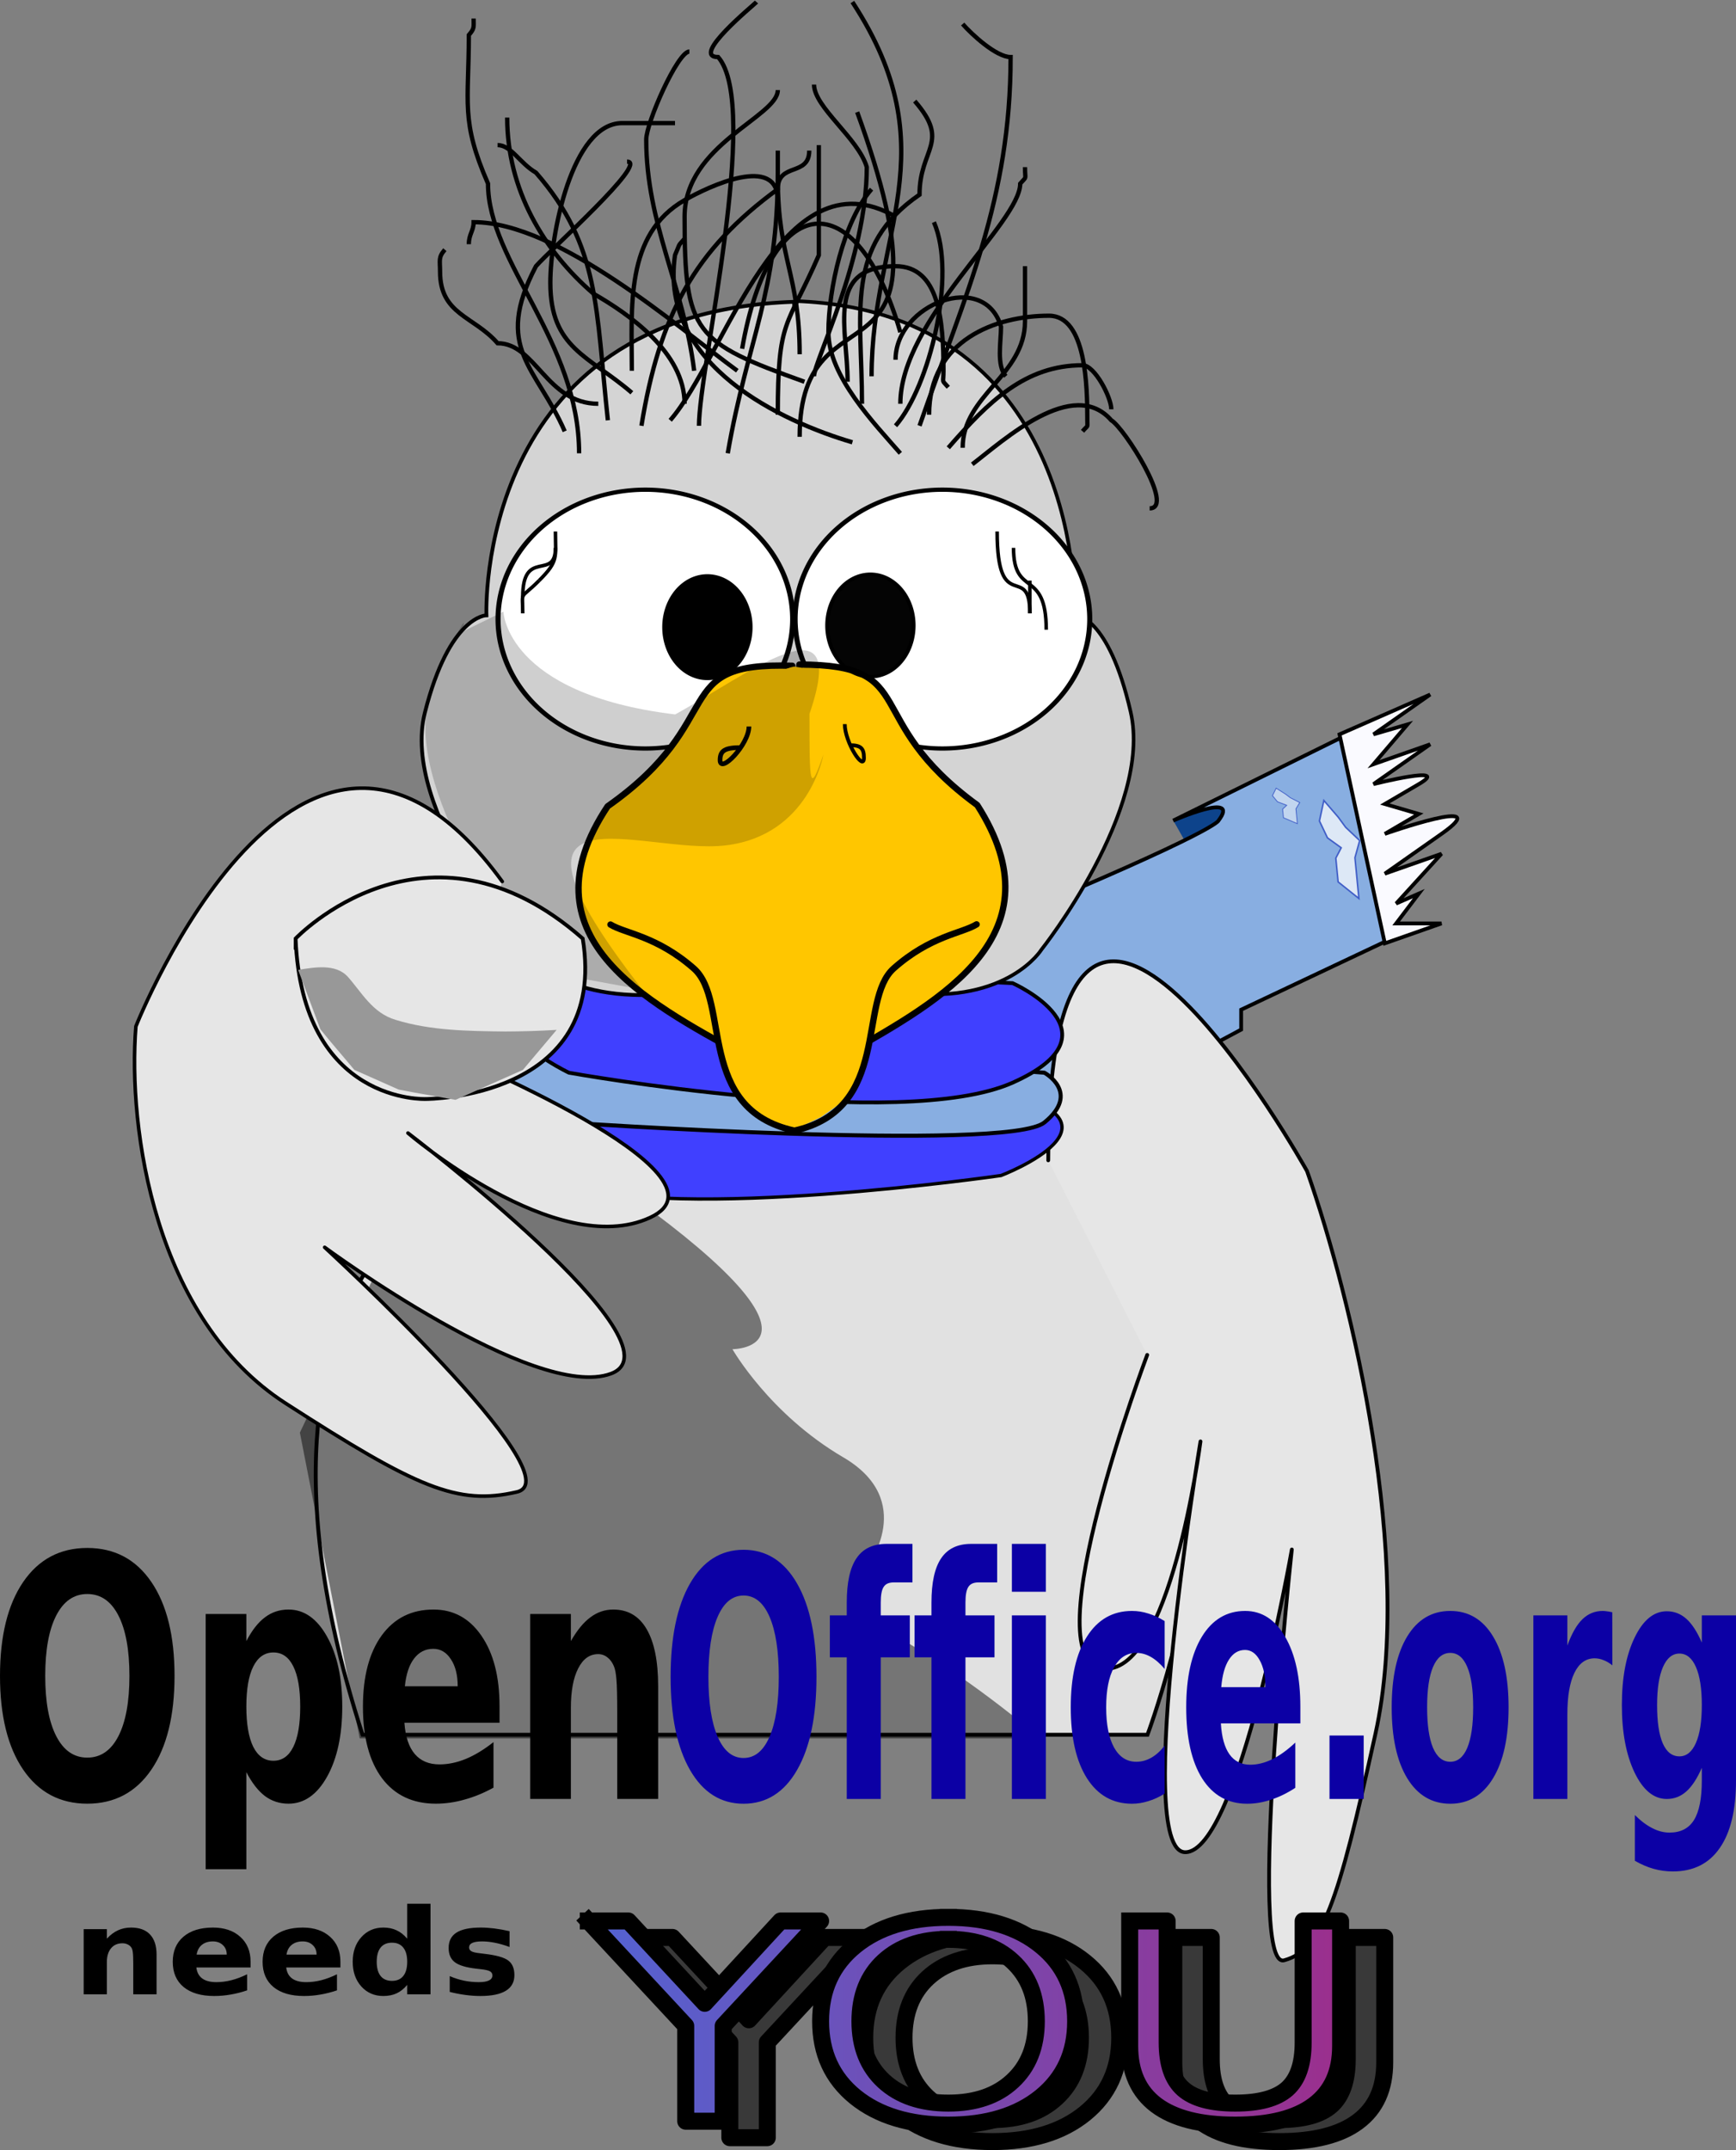 <?xml version="1.0" encoding="UTF-8" standalone="no"?>
<!-- Created with Inkscape (http://www.inkscape.org/) -->
<svg
   xmlns:dc="http://purl.org/dc/elements/1.1/"
   xmlns:cc="http://creativecommons.org/ns#"
   xmlns:rdf="http://www.w3.org/1999/02/22-rdf-syntax-ns#"
   xmlns:svg="http://www.w3.org/2000/svg"
   xmlns="http://www.w3.org/2000/svg"
   xmlns:xlink="http://www.w3.org/1999/xlink"
   xmlns:sodipodi="http://sodipodi.sourceforge.net/DTD/sodipodi-0.dtd"
   xmlns:inkscape="http://www.inkscape.org/namespaces/inkscape"
   height="810.168"
   id="svg955"
   inkscape:version="0.45+devel"
   sodipodi:docbase="F:\Jza"
   sodipodi:docname="otto_needs_you_01.svg"
   sodipodi:version="0.32"
   width="654.394"
   inkscape:output_extension="org.inkscape.output.svg.inkscape"
   version="1.0">
  <rect width="100%" height="100%" fill="#808080" stroke="none"/>
  <defs
     id="defs957">
    <linearGradient
       id="linearGradient1095">
      <stop
         id="stop1096"
         offset="0"
         style="stop-color:#5264d3;stop-opacity:1;" />
      <stop
         id="stop1097"
         offset="1"
         style="stop-color:#9c2e8c;stop-opacity:1;" />
    </linearGradient>
    <linearGradient
       id="linearGradient1098"
       xlink:href="#linearGradient1095" />
    <linearGradient
       id="linearGradient1102"
       xlink:href="#linearGradient1095" />
    <linearGradient
       inkscape:collect="always"
       xlink:href="#linearGradient1095"
       id="linearGradient2414"
       gradientTransform="matrix(18.866,0,0,5.427,-39.355,-124.402)"
       x1="13.642"
       y1="163.25"
       x2="29.071"
       y2="163.25"
       gradientUnits="userSpaceOnUse" />
  </defs>
  <sodipodi:namedview
     bordercolor="#666666"
     borderopacity="1.0"
     id="base"
     inkscape:cx="281.98462"
     inkscape:cy="432.44287"
     inkscape:pageopacity="0.0"
     inkscape:pageshadow="2"
     inkscape:window-height="496"
     inkscape:window-width="640"
     inkscape:window-x="319"
     inkscape:window-y="133"
     inkscape:zoom="0.60809068"
     pagecolor="#ffffff"
     showguides="true"
     snaptoguides="true"
     showgrid="false">
    <sodipodi:guide
       id="guide976"
       orientation="vertical"
       position="295.465" />
    <sodipodi:guide
       id="guide977"
       orientation="horizontal"
       position="661.538" />
  </sodipodi:namedview>
  <path
     d="M 393.093,429.634 C 501.578,470.369 432.542,653.677 432.542,653.677 C 432.542,653.677 141.606,653.677 136.675,653.677 C 77.502,470.369 185.986,437.781 185.986,437.781"
     id="path1072"
     sodipodi:nodetypes="cccc"
     style="fill:#e1e1e1;fill-rule:evenodd;stroke:#000000;stroke-width:1.1pt" />
  <path
     d="M 238.979,451.36 C 317.861,508.389 276.1,508.389 276.1,508.389 C 276.1,508.389 290.021,532.83 317.861,549.124 C 345.702,565.418 327.142,589.859 327.142,589.859 C 327.142,589.859 313.221,602.079 341.062,618.373 C 368.903,634.668 392.103,655.035 392.103,655.035 L 135.588,655.035 L 113.042,539.828 L 141.537,479.874 L 169.377,439.139 L 238.979,451.36 z"
     id="path1073"
     sodipodi:nodetypes="ccccccccccc"
     style="fill-opacity:0.478;fill-rule:evenodd;stroke-width:1pt" />
  <path
     d="M 442.266,309.145 C 446.514,316.669 446.514,316.669 446.514,316.669 L 458.904,310.126 L 461.028,305.546 L 459.258,304.238 L 454.656,304.892 L 442.266,309.145 z"
     id="path1071"
     sodipodi:nodetypes="ccccccc"
     style="fill:#0d438b;fill-rule:evenodd;stroke-width:1pt" />
  <path
     d="M 378.158,346.71 C 459.318,312.96 459.318,309.21 459.318,309.21 L 459.318,309.21 C 459.318,309.21 459.271,309.272 459.318,309.21 C 467.862,297.96 442.232,309.21 442.232,309.21 L 510.578,275.46 L 523.392,354.21 L 467.862,380.46 L 467.862,387.96 L 369.615,440.46"
     id="path1068"
     sodipodi:nodetypes="cccccccccc"
     style="fill:#88aee1;fill-rule:evenodd;stroke:#000000;stroke-width:1.067pt" />
  <path
     d="M 395.144,437.222 C 395.144,266.134 492.699,441.295 492.699,441.295 C 492.699,441.295 492.699,441.295 492.699,441.295 C 509.914,490.177 532.868,587.942 518.522,653.118 C 504.176,718.294 498.437,734.588 484.091,738.661 C 469.745,742.735 486.96,583.868 486.96,583.868 C 486.96,583.868 466.876,697.926 446.791,697.926 C 426.706,697.926 452.529,543.133 452.529,543.133 C 452.529,543.133 441.052,632.75 415.229,628.677 C 389.406,624.603 432.445,510.545 432.445,510.545"
     id="path1076"
     sodipodi:nodetypes="cccccccccc"
     style="fill:#e6e6e6;fill-rule:evenodd;stroke:#000000;stroke-width:1.425;stroke-linecap:round;stroke-linejoin:round;stroke-miterlimit:4;stroke-dasharray:none" />
  <path
     d="M 373.167,410.369 C 431.757,422.216 377.352,442.947 377.352,442.947 C 377.352,442.947 254.691,460.717 213.49,445.909 C 172.29,431.101 213.49,416.292 213.49,416.292 L 373.167,410.369 z"
     id="path1067"
     style="fill:#4040ff;fill-rule:evenodd;stroke:#000000;stroke-width:0.939pt" />
  <path
     d="M 203.319,389.21 C 169.286,407.96 213.043,422.96 213.043,422.96 C 213.043,422.96 379.856,434.21 393.687,422.96 C 407.519,411.71 393.687,404.21 393.687,404.21 L 203.319,389.21 z"
     id="path1064"
     style="fill:#88aee1;fill-rule:evenodd;stroke:#000000;stroke-width:1.139pt" />
  <path
     d="M 218.734,362.96 C 158.931,377.96 214.462,404.21 214.462,404.21 C 214.462,404.21 339.664,426.71 381.717,407.96 C 423.771,389.21 381.717,370.46 381.717,370.46 L 218.734,362.96 z"
     id="path1063"
     style="fill:#4040ff;fill-rule:evenodd;stroke:#000000;stroke-width:1.067pt" />
  <path
     d="M 299.362,113.724 C 178.719,117.798 183.359,231.856 183.359,231.856 C 183.359,231.856 169.439,231.856 160.159,268.518 C 150.879,305.179 197.28,358.135 197.28,358.135 C 197.28,358.135 211.2,378.503 252.961,374.429 C 299.362,374.429 257.601,374.429 299.362,374.429 L 299.362,113.724 z"
     id="path975"
     sodipodi:nodetypes="ccccccc"
     style="fill:#d4d4d4;fill-rule:evenodd;stroke:#000000;stroke-width:1.067pt" />
  <path
     d="M 300.008,113.455 C 409.376,117.529 405.17,231.587 405.17,231.587 C 405.17,231.587 417.789,231.587 426.202,268.248 C 434.615,304.91 392.55,357.866 392.55,357.866 C 392.55,357.866 379.931,378.233 342.073,374.16 C 300.008,374.16 337.866,374.16 300.008,374.16 L 300.008,113.455 z"
     id="path978"
     sodipodi:nodetypes="ccccccc"
     style="fill:#d4d4d4;fill-rule:evenodd;stroke:#000000;stroke-width:1.016pt" />
  <rect
     height="142.116"
     id="rect1065"
     rx="10"
     ry="10"
     style="fill:#d4d4d4;fill-rule:evenodd;stroke-width:1.143pt"
     width="12.815"
     x="291.351"
     y="115.652" />
  <path
     d="M 369.332,211.861 A 38.698,40.735 0 1 1 291.935,211.861 A 38.698,40.735 0 1 1 369.332,211.861 z"
     id="path979"
     sodipodi:cx="330.63321"
     sodipodi:cy="211.8613"
     sodipodi:rx="38.698341"
     sodipodi:ry="40.7351"
     sodipodi:type="arc"
     style="fill:#ffffff;fill-rule:evenodd;stroke:#000000;stroke-width:1pt"
     transform="matrix(1.435,0,0,1.197,-231.189,-20.315)" />
  <path
     d="M 369.332,211.861 A 38.698,40.735 0 1 1 291.935,211.861 A 38.698,40.735 0 1 1 369.332,211.861 z"
     id="path980"
     sodipodi:cx="330.63321"
     sodipodi:cy="211.8613"
     sodipodi:rx="38.698341"
     sodipodi:ry="40.7351"
     sodipodi:type="arc"
     style="fill:#ffffff;fill-rule:evenodd;stroke:#000000;stroke-width:1pt"
     transform="matrix(1.435,0,0,1.197,-119.207,-20.315)" />
  <path
     d="M 298.65,250.866 C 251.519,249.279 275.45,271.233 229.049,303.822 C 196.568,352.704 242.969,377.145 280.09,397.512 L 299.362,385.292 L 298.65,250.866 z"
     id="path981"
     sodipodi:nodetypes="ccccc"
     style="fill:#ffc600;fill-rule:evenodd;stroke:#000000;stroke-width:2.388;stroke-linecap:round;stroke-linejoin:round" />
  <path
     d="M 301.323,250.416 C 347.55,250.416 323.676,270.783 368.382,303.371 C 399.676,352.254 354.97,376.695 319.205,397.062 L 300.637,384.842 L 301.323,250.416 z"
     id="path984"
     sodipodi:nodetypes="ccccc"
     style="fill:#ffc600;fill-rule:evenodd;stroke:#000000;stroke-width:2.388;stroke-linecap:round;stroke-linejoin:round" />
  <path
     d="M 299.362,251.177 C 291.334,252.764 291.334,257.524 291.334,257.524 L 267.839,374.935 L 271.453,392.389 L 273.261,405.082 L 284.105,419.361 L 299.362,425.708 L 309.407,420.948 L 318.444,414.602 L 325.673,401.908 C 325.673,401.908 327.481,389.215 329.288,379.695 C 336.517,360.656 341.939,360.656 341.939,360.656 L 365.435,347.962 L 309.407,252.764 L 299.362,251.177"
     id="path1011"
     sodipodi:nodetypes="ccccccccccccccc"
     style="fill:#ffc600;fill-rule:evenodd;stroke-width:1pt" />
  <path
     d="M 299.362,426.027 C 262.241,417.88 275.45,377.145 261.529,364.924 C 247.609,352.704 235.611,351.758 230.126,348.383"
     id="path983"
     sodipodi:nodetypes="ccc"
     style="fill:none;fill-rule:evenodd;stroke:#000000;stroke-width:2.401;stroke-linecap:round" />
  <path
     d="M 299.362,426.073 C 336.228,417.926 323.113,377.077 336.937,364.857 C 350.762,352.636 362.678,351.69 368.124,348.316"
     id="path986"
     sodipodi:nodetypes="ccc"
     style="fill:none;fill-rule:evenodd;stroke:#000000;stroke-width:2.401;stroke-linecap:round" />
  <path
     d="M 351.177,206.152 A 14.28,19.287 0 1 1 322.617,206.152 A 14.28,19.287 0 1 1 351.177,206.152 z"
     id="path1025"
     sodipodi:cx="336.89728"
     sodipodi:cy="206.15239"
     sodipodi:rx="14.27979"
     sodipodi:ry="19.287287"
     sodipodi:type="arc"
     style="fill-rule:evenodd;stroke:#000000;stroke-width:1pt"
     transform="matrix(1.139,0,0,1,-117.07,30.167)" />
  <path
     d="M 351.177,206.152 A 14.28,19.287 0 1 1 322.617,206.152 A 14.28,19.287 0 1 1 351.177,206.152 z"
     id="path1026"
     sodipodi:cx="336.89728"
     sodipodi:cy="206.15239"
     sodipodi:rx="14.27979"
     sodipodi:ry="19.287287"
     sodipodi:type="arc"
     style="fill-opacity:0.983;fill-rule:evenodd;stroke:#000000;stroke-width:1pt"
     transform="matrix(1.139,0,0,1,-55.621,29.542)" />
  <path
     d="M 318.444,272.861 C 318.444,279.658 325.673,290.901 325.673,285.555 C 325.673,281.876 324.441,280.795 320.251,280.795"
     id="path1027"
     style="fill:none;fill-opacity:0.75;fill-rule:evenodd;stroke:#000000;stroke-width:1.067pt" />
  <path
     d="M 282.32,273.749 C 282.32,280.546 271.43,291.789 271.43,286.442 C 271.43,282.764 273.287,281.683 279.598,281.683"
     id="path1028"
     style="fill:none;fill-opacity:0.75;fill-rule:evenodd;stroke:#000000;stroke-width:1.31pt" />
  <path
     d="M 191.185,44.311 C 191.185,71.356 204.81,94.4 223.718,110.671 C 236.975,118.277 258.057,132.778 258.057,152.146"
     id="path1030"
     style="fill:none;fill-opacity:0.75;fill-rule:evenodd;stroke:#000000;stroke-width:1.22pt" />
  <path
     d="M 238.176,147.999 C 221.869,133.966 207.452,131.316 207.452,106.524 C 207.452,88.518 215.554,46.385 234.562,46.385 C 241.189,46.385 247.815,46.385 254.442,46.385"
     id="path1031"
     style="fill:none;fill-opacity:0.75;fill-rule:evenodd;stroke:#000000;stroke-width:1.22pt" />
  <path
     d="M 212.874,162.515 C 202.33,138.321 185.783,131.372 202.03,100.303 C 207.491,94.036 244.7,60.901 236.369,60.901"
     id="path1032"
     style="fill:none;fill-opacity:0.75;fill-rule:evenodd;stroke:#000000;stroke-width:1.22pt" />
  <path
     d="M 277.938,139.704 C 255.508,123.327 210.484,83.713 178.534,83.713 C 178.534,86.999 176.727,88.268 176.727,92.008"
     id="path1033"
     style="fill:none;fill-opacity:0.75;fill-rule:evenodd;stroke:#000000;stroke-width:1.22pt" />
  <path
     d="M 238.176,139.704 C 238.176,115.81 235.478,88.372 258.057,75.418 C 267.26,70.138 293.195,58.009 293.195,75.418"
     id="path1034"
     style="fill:none;fill-opacity:0.75;fill-rule:evenodd;stroke:#000000;stroke-width:1.22pt" />
  <path
     d="M 279.745,131.409 C 290.225,71.287 322.808,68.118 339.387,125.188"
     id="path1035"
     style="fill:none;fill-opacity:0.75;fill-rule:evenodd;stroke:#000000;stroke-width:1.22pt" />
  <path
     d="M 319.507,143.851 C 319.507,123.972 311.013,100.303 337.58,100.303 C 354.044,100.303 355.653,120.696 355.653,139.704 C 355.653,144.829 354.801,142.874 357.461,145.925"
     id="path1036"
     style="fill:none;fill-opacity:0.75;fill-rule:evenodd;stroke:#000000;stroke-width:1.22pt" />
  <path
     d="M 337.58,135.556 C 337.58,114.581 371.11,101.665 377.341,123.114 C 377.341,128.821 375.563,137.663 379.149,141.778"
     id="path1037"
     style="fill:none;fill-opacity:0.75;fill-rule:evenodd;stroke:#000000;stroke-width:1.22pt" />
  <path
     d="M 324.929,152.146 C 324.929,117.448 318.198,92.909 346.617,73.344 C 346.617,55.831 358.477,53.772 344.809,38.09"
     id="path1038"
     style="fill:none;fill-opacity:0.75;fill-rule:evenodd;stroke:#000000;stroke-width:1.22pt" />
  <path
     d="M 303.241,143.851 C 261.647,128.938 258.057,125.681 258.057,81.639 C 258.057,54.454 293.195,44.035 293.195,33.943"
     id="path1039"
     style="fill:none;fill-opacity:0.75;fill-rule:evenodd;stroke:#000000;stroke-width:1.22pt" />
  <path
     d="M 306.855,141.778 C 306.855,136.143 326.736,97.39 326.736,62.975 C 323.601,52.184 306.855,40.373 306.855,31.869"
     id="path1040"
     style="fill:none;fill-opacity:0.75;fill-rule:evenodd;stroke:#000000;stroke-width:1.22pt" />
  <path
     d="M 339.387,152.146 C 339.387,120.7 384.571,83.854 384.571,69.196 C 387.23,66.145 386.378,68.1 386.378,62.975"
     id="path1041"
     style="fill:none;fill-opacity:0.75;fill-rule:evenodd;stroke:#000000;stroke-width:1.22pt" />
  <path
     d="M 362.883,168.736 C 362.883,148.799 386.378,141.543 386.378,121.04 C 386.378,114.128 386.378,107.215 386.378,100.303"
     id="path1042"
     style="fill:none;fill-opacity:0.75;fill-rule:evenodd;stroke:#000000;stroke-width:1.22pt" />
  <path
     d="M 350.231,156.294 C 350.231,128.031 375.57,118.966 395.415,118.966 C 409.455,118.966 409.874,145.707 409.874,158.368 C 409.874,161.419 410.3,159.953 408.066,162.515"
     id="path1043"
     style="fill:none;fill-opacity:0.75;fill-rule:evenodd;stroke:#000000;stroke-width:1.22pt" />
  <path
     d="M 225.525,152.146 C 206.021,152.146 201.958,129.335 187.571,129.335 C 178.623,119.068 165.883,118.578 165.883,102.376 C 165.883,98.1 165.145,97.002 167.69,94.081"
     id="path1044"
     style="fill:none;fill-opacity:0.75;fill-rule:evenodd;stroke:#000000;stroke-width:1.22pt" />
  <path
     d="M 261.672,139.704 C 257.686,107.694 243.598,84.378 243.598,52.606 C 243.598,46.263 255.449,19.426 259.864,19.426"
     id="path1045"
     style="fill:none;fill-opacity:0.75;fill-rule:evenodd;stroke:#000000;stroke-width:1.22pt" />
  <path
     d="M 274.323,170.81 C 281.904,127.32 293.195,110.591 293.195,65.049 C 293.195,62.284 293.195,59.519 293.195,56.754"
     id="path1046"
     style="fill:none;fill-opacity:0.75;fill-rule:evenodd;stroke:#000000;stroke-width:1.22pt" />
  <path
     d="M 321.314,166.663 C 295.317,158.993 248.387,137.842 254.442,96.155 C 256.631,91.133 255.297,93.101 258.057,89.934"
     id="path1047"
     style="fill:none;fill-opacity:0.75;fill-rule:evenodd;stroke:#000000;stroke-width:1.22pt" />
  <path
     d="M 337.58,160.441 C 350.349,145.79 360.758,103.722 352.039,83.713"
     id="path1048"
     style="fill:none;fill-opacity:0.75;fill-rule:evenodd;stroke:#000000;stroke-width:1.22pt" />
  <path
     d="M 339.387,170.81 C 329.715,159.712 312.277,141.767 312.277,125.188 C 312.277,109.053 317.919,83.46 328.543,71.27"
     id="path1049"
     style="fill:none;fill-opacity:0.75;fill-rule:evenodd;stroke:#000000;stroke-width:1.22pt" />
  <path
     d="M 252.635,158.368 C 273.363,134.585 294.271,56.792 337.58,81.639"
     id="path1050"
     style="fill:none;fill-opacity:0.75;fill-rule:evenodd;stroke:#000000;stroke-width:1.22pt" />
  <path
     d="M 229.14,158.368 C 224.547,116.209 226.278,92.872 202.03,65.049 C 195.977,61.577 192.702,54.68 187.571,54.68"
     id="path1051"
     style="fill:none;fill-opacity:0.75;fill-rule:evenodd;stroke:#000000;stroke-width:1.22pt" />
  <path
     d="M 357.461,168.736 C 372.651,151.307 386.492,137.63 408.066,137.63 C 412.68,137.63 418.91,149.794 418.91,154.22"
     id="path1052"
     style="fill:none;fill-opacity:0.75;fill-rule:evenodd;stroke:#000000;stroke-width:1.22pt" />
  <path
     d="M 301.433,133.483 C 301.433,103.394 293.195,97.709 293.195,67.123"
     id="path1053"
     style="fill:none;fill-opacity:0.75;fill-rule:evenodd;stroke:#000000;stroke-width:1.22pt" />
  <path
     d="M 293.195,156.294 C 293.195,119.615 296.505,124.054 308.663,96.155 C 308.663,83.009 308.663,67.338 308.663,54.68"
     id="path1054"
     style="fill:none;fill-opacity:0.75;fill-rule:evenodd;stroke:#000000;stroke-width:1.22pt" />
  <path
     d="M 241.791,160.441 C 248.603,118.752 261.842,94.131 293.195,71.27 C 293.195,61.066 305.048,66.667 305.048,56.754"
     id="path1055"
     style="fill:none;fill-opacity:0.75;fill-rule:evenodd;stroke:#000000;stroke-width:1.22pt" />
  <path
     d="M 218.296,170.81 C 218.296,128.597 183.956,98.82 183.956,69.196 C 173.58,45.386 176.727,38.992 176.727,13.205 C 178.91,10.7 178.534,10.298 178.534,6.984"
     id="path1056"
     style="fill:none;fill-opacity:0.75;fill-rule:evenodd;stroke:#000000;stroke-width:1.22pt" />
  <path
     d="M 301.433,164.589 C 301.433,103.752 363.384,153.112 323.121,42.238"
     id="path1057"
     style="fill:none;fill-opacity:0.75;fill-rule:evenodd;stroke:#000000;stroke-width:1.22pt" />
  <path
     d="M 346.617,160.441 C 364.108,110.268 380.956,75.168 380.956,21.5 C 375.553,21.5 366.317,12.998 362.883,9.058"
     id="path1058"
     style="fill:none;fill-opacity:0.75;fill-rule:evenodd;stroke:#000000;stroke-width:1.22pt" />
  <path
     d="M 328.543,141.778 C 328.543,88.196 357.986,56.867 321.314,0.763"
     id="path1059"
     style="fill:none;fill-opacity:0.75;fill-rule:evenodd;stroke:#000000;stroke-width:1.22pt" />
  <path
     d="M 263.479,160.441 C 263.479,138.622 286.938,40.122 270.708,21.5 C 259.994,21.5 284.297,1.761 285.167,0.763"
     id="path1060"
     style="fill:none;fill-opacity:0.75;fill-rule:evenodd;stroke:#000000;stroke-width:1.22pt" />
  <path
     d="M 366.497,174.958 C 378.371,165.875 404.505,141.84 418.91,158.368 C 423.688,161.109 443.091,191.548 433.369,191.548"
     id="path1061"
     style="fill:none;fill-opacity:0.75;fill-rule:evenodd;stroke:#000000;stroke-width:1.22pt" />
  <path
     d="M 242.203,372.943 C 179.267,292.084 242.203,322.385 273.671,318.535 C 305.139,314.685 310.383,284.383 310.383,284.383 C 305.139,299.383 305.139,295.935 305.139,268.981 C 320.873,223.278 281.542,254.405 254.506,269.204 C 190.757,261.504 189.756,230.477 189.756,230.477 L 174.023,238.178 C 174.023,238.178 179.267,222.776 163.533,257.43 C 147.799,292.084 195.001,353.691 195.001,353.691 L 221.224,369.093 L 242.203,372.943 z"
     id="path1066"
     sodipodi:nodetypes="ccccccccccc"
     style="fill:#010101;fill-opacity:0.191;fill-rule:evenodd;stroke-width:1.013pt" />
  <path
     d="M 504.932,276.71 L 539.105,261.71 L 517.746,276.71 L 530.561,272.96 L 517.746,287.96 L 539.105,280.46 L 517.746,295.46 C 517.746,295.46 547.648,287.96 534.833,295.46 C 522.018,302.96 522.018,302.96 522.018,302.96 L 534.833,306.71 L 522.018,314.21 C 522.018,314.21 564.734,299.21 543.376,314.21 C 522.018,329.21 522.018,329.21 522.018,329.21 L 543.376,321.71 L 526.29,340.46 L 534.833,336.71 L 526.29,347.96 L 543.376,347.96 L 522.018,355.46 L 504.932,276.71 z"
     id="path1070"
     style="fill:#fafaff;fill-rule:evenodd;stroke:#000000;stroke-width:1.067pt" />
  <path
     d="M 512.242,338.562 L 504.407,332.309 L 503.54,323.342 L 505.574,319.449 L 500.392,315.707 L 497.368,309.353 L 499.03,301.617 L 504.46,307.92 L 507.236,311.712 L 512.542,316.734 L 510.756,323.19 L 511.375,329.595 L 512.242,338.562 z"
     id="path1074"
     style="fill:#ffffff;fill-opacity:0.713;fill-rule:evenodd;stroke:#405ec7;stroke-width:0.431pt" />
  <path
     d="M 489.05,310.367 L 483.807,308.142 L 483.491,304.878 L 485.029,303.444 L 481.548,302.116 L 479.65,299.82 L 481.052,296.987 L 484.623,299.248 L 486.431,300.611 L 489.957,302.405 L 488.509,304.772 L 488.735,307.103 L 489.05,310.367 z"
     id="path1075"
     style="fill:#ffffff;fill-opacity:0.478;fill-rule:evenodd;stroke:#405ec7;stroke-width:0.217pt" />
  <path
     d="M 189.323,332.163 C 113.801,228.586 51.221,386.758 51.221,386.758 C 51.221,386.758 51.221,386.758 51.221,386.758 C 48.111,425.55 58.349,497.002 107.692,528.794 C 157.036,560.586 172.458,567.384 194.83,562.184 C 217.201,556.984 122.386,470.005 122.386,470.005 C 122.386,470.005 201.536,528.323 230.339,517.591 C 259.142,506.859 153.781,426.946 153.781,426.946 C 153.781,426.946 209.799,475.067 245.033,458.802 C 280.267,442.537 168.198,396.484 168.198,396.484"
     id="path960"
     sodipodi:nodetypes="cccccccccc"
     style="fill:#e6e6e6;fill-rule:evenodd;stroke:#000000;stroke-width:1.35;stroke-linecap:round;stroke-linejoin:round;stroke-miterlimit:4;stroke-dasharray:none" />
  <path
     d="M 219.656,353.655 C 160.624,301.831 111.429,353.655 111.429,353.655 C 111.429,353.655 111.429,362.293 111.429,353.655 C 113.889,416.276 160.624,414.117 160.624,414.117 C 160.624,414.117 229.495,414.117 219.656,353.655 z"
     id="path959"
     sodipodi:nodetypes="ccccc"
     style="fill:#e6e6e6;fill-rule:evenodd;stroke:#000000;stroke-width:1.067pt" />
  <path
     d="M 112.388,365.473 C 118.508,364.464 126.401,363.074 130.978,367.907 C 136.304,373.853 140.347,381.702 149.122,384.287 C 162.327,388.376 176.577,388.522 190.426,388.672 C 196.899,388.649 203.373,388.468 209.83,388.07 C 205.594,393.092 201.357,398.114 197.12,403.136 C 188.647,406.902 180.174,410.668 171.701,414.435 C 164.567,413.123 157.37,411.973 150.276,410.561 C 144.708,408.086 139.139,405.611 133.571,403.136 C 129.332,398.027 124.888,393.011 120.776,387.845 C 117.98,380.387 115.184,372.93 112.388,365.473 z"
     id="path973"
     style="fill:#989898;fill-rule:evenodd;stroke-width:1pt" />
  <path
     d="M 375.879,200.273 C 375.879,232.442 388.213,211.541 388.213,231.107"
     id="path1077"
     style="fill:none;fill-opacity:0.75;fill-rule:evenodd;stroke:#000000;stroke-width:1pt;stroke-linecap:butt;stroke-linejoin:miter;stroke-opacity:1" />
  <path
     d="M 382.046,206.44 C 382.046,225.44 394.379,213.957 394.379,237.274"
     id="path1078"
     style="fill:none;fill-opacity:0.75;fill-rule:evenodd;stroke:#000000;stroke-width:1pt;stroke-linecap:butt;stroke-linejoin:miter;stroke-opacity:1" />
  <path
     d="M 388.213,218.773 C 388.213,222.884 388.213,226.996 388.213,231.107"
     id="path1079"
     style="fill:none;fill-opacity:0.75;fill-rule:evenodd;stroke:#000000;stroke-width:1pt;stroke-linecap:butt;stroke-linejoin:miter;stroke-opacity:1" />
  <path
     d="M 209.374,200.273 C 209.374,210.129 210.658,211.322 203.207,218.773"
     id="path1080"
     style="fill:none;fill-opacity:0.75;fill-rule:evenodd;stroke:#000000;stroke-width:1pt;stroke-linecap:butt;stroke-linejoin:miter;stroke-opacity:1" />
  <path
     d="M 197.04,224.94 C 197.04,206.387 209.374,219.063 209.374,206.44"
     id="path1081"
     style="fill:none;fill-opacity:0.75;fill-rule:evenodd;stroke:#000000;stroke-width:1pt;stroke-linecap:butt;stroke-linejoin:miter;stroke-opacity:1" />
  <path
     d="M 203.207,218.773 C 195.587,226.394 197.04,222.033 197.04,231.107"
     id="path1082"
     style="fill:none;fill-opacity:0.75;fill-rule:evenodd;stroke:#000000;stroke-width:1pt;stroke-linecap:butt;stroke-linejoin:miter;stroke-opacity:1" />
  <path
     style="font-size:12px;font-weight:bold;line-height:100%;stroke-width:1pt;font-family:Bitstream Vera Sans"
     d="M 32.896,600.643 C 27.87,600.643 23.973,603.339 21.203,608.73 C 18.433,614.121 17.048,621.71 17.048,631.497 C 17.048,641.242 18.433,648.811 21.203,654.202 C 23.973,659.593 27.87,662.289 32.896,662.289 C 37.951,662.289 41.863,659.593 44.633,654.202 C 47.403,648.811 48.787,641.242 48.788,631.497 C 48.787,621.71 47.403,614.121 44.633,608.73 C 41.863,603.339 37.951,600.643 32.896,600.643 M 32.896,583.288 C 43.176,583.288 51.229,587.559 57.054,596.102 C 62.88,604.645 65.792,616.443 65.793,631.497 C 65.792,646.509 62.88,658.287 57.054,666.83 C 51.229,675.372 43.176,679.644 32.896,679.644 C 22.645,679.644 14.592,675.372 8.738,666.83 C 2.913,658.287 -4.3861618e-06,646.509 4.9524829e-12,631.497 C -4.3861618e-06,616.443 2.913,604.645 8.738,596.102 C 14.592,587.559 22.645,583.288 32.896,583.288 M 92.863,667.763 L 92.863,704.339 L 77.529,704.339 L 77.529,608.17 L 92.863,608.17 L 92.863,618.372 C 94.976,614.307 97.318,611.322 99.888,609.414 C 102.458,607.465 105.414,606.49 108.755,606.49 C 114.666,606.49 119.52,609.912 123.318,616.754 C 127.116,623.555 129.015,632.326 129.015,643.067 C 129.015,653.808 127.116,662.6 123.318,669.442 C 119.52,676.243 114.666,679.644 108.755,679.644 C 105.414,679.644 102.458,678.69 99.888,676.782 C 97.318,674.833 94.976,671.827 92.863,667.763 M 103.058,622.664 C 99.774,622.664 97.247,624.426 95.476,627.951 C 93.734,631.435 92.863,636.473 92.863,643.067 C 92.863,649.661 93.734,654.72 95.476,658.245 C 97.247,661.729 99.774,663.471 103.058,663.47 C 106.342,663.471 108.84,661.729 110.554,658.245 C 112.296,654.762 113.166,649.702 113.167,643.067 C 113.166,636.432 112.296,631.372 110.554,627.889 C 108.84,624.405 106.342,622.664 103.058,622.664 M 188.297,642.818 L 188.297,649.163 L 152.445,649.163 C 152.816,654.389 154.115,658.307 156.343,660.92 C 158.57,663.533 161.683,664.839 165.681,664.839 C 168.907,664.839 172.206,664.155 175.575,662.786 C 178.973,661.376 182.457,659.261 186.027,656.441 L 186.027,673.61 C 182.4,675.601 178.773,677.093 175.147,678.089 C 171.52,679.126 167.894,679.644 164.267,679.644 C 155.586,679.644 148.833,676.451 144.007,670.064 C 139.209,663.636 136.811,654.637 136.811,643.067 C 136.811,631.704 139.167,622.767 143.878,616.257 C 148.619,609.746 155.129,606.49 163.41,606.49 C 170.949,606.49 176.974,609.787 181.486,616.381 C 186.027,622.975 188.297,631.787 188.297,642.818 M 172.534,635.416 C 172.534,631.186 171.677,627.785 169.964,625.214 C 168.279,622.602 166.066,621.295 163.325,621.295 C 160.355,621.295 157.942,622.519 156.086,624.965 C 154.23,627.371 153.073,630.854 152.616,635.416 L 172.534,635.416 M 248.093,635.416 L 248.093,677.84 L 232.672,677.84 L 232.672,670.935 L 232.672,645.369 C 232.672,639.356 232.572,635.208 232.373,632.928 C 232.201,630.647 231.887,628.967 231.43,627.889 C 230.831,626.438 230.017,625.318 228.989,624.53 C 227.961,623.701 226.79,623.286 225.476,623.286 C 222.278,623.286 219.765,625.09 217.938,628.698 C 216.11,632.264 215.196,637.22 215.196,643.565 L 215.196,677.84 L 199.862,677.84 L 199.862,608.17 L 215.196,608.17 L 215.196,618.372 C 217.509,614.307 219.965,611.322 222.564,609.414 C 225.162,607.465 228.032,606.49 231.173,606.49 C 236.713,606.49 240.911,608.958 243.766,613.893 C 246.65,618.828 248.093,626.002 248.093,635.416"
     id="text1083" />
  <path
     style="font-size:12px;font-weight:bold;line-height:100%;fill:#0c00a5;stroke-width:1pt;font-family:Bitstream Vera Sans"
     d="M 280.283,601.209 C 276.083,601.209 272.826,603.886 270.511,609.24 C 268.197,614.593 267.039,622.13 267.039,631.849 C 267.039,641.528 268.197,649.044 270.511,654.397 C 272.826,659.751 276.083,662.428 280.283,662.428 C 284.506,662.428 287.776,659.751 290.09,654.397 C 292.405,649.044 293.562,641.528 293.562,631.849 C 293.562,622.13 292.405,614.593 290.09,609.24 C 287.776,603.886 284.506,601.209 280.283,601.209 M 280.283,583.973 C 288.873,583.973 295.602,588.215 300.47,596.699 C 305.338,605.183 307.772,616.9 307.772,631.849 C 307.772,646.758 305.338,658.454 300.47,666.938 C 295.602,675.422 288.873,679.664 280.283,679.664 C 271.716,679.664 264.987,675.422 260.095,666.938 C 255.228,658.454 252.794,646.758 252.794,631.849 C 252.794,616.9 255.228,605.183 260.095,596.699 C 264.987,588.215 271.716,583.973 280.283,583.973 M 343.959,581.749 L 343.959,596.267 L 336.872,596.267 C 335.058,596.267 333.794,596.843 333.078,597.996 C 332.362,599.108 332.004,601.065 332.004,603.865 L 332.004,608.684 L 342.957,608.684 L 342.957,624.498 L 332.004,624.498 L 332.004,677.872 L 319.19,677.872 L 319.19,624.498 L 312.819,624.498 L 312.819,608.684 L 319.19,608.684 L 319.19,603.865 C 319.19,596.329 320.407,590.769 322.841,587.186 C 325.275,583.562 329.045,581.75 334.152,581.749 L 343.959,581.749 M 375.887,581.749 L 375.887,596.267 L 368.8,596.267 C 366.986,596.267 365.721,596.843 365.005,597.996 C 364.29,599.108 363.932,601.065 363.932,603.865 L 363.932,608.684 L 374.884,608.684 L 374.884,624.498 L 363.932,624.498 L 363.932,677.872 L 351.118,677.872 L 351.118,624.498 L 344.747,624.498 L 344.747,608.684 L 351.118,608.684 L 351.118,603.865 C 351.118,596.329 352.335,590.769 354.769,587.186 C 357.203,583.562 360.973,581.75 366.079,581.749 L 375.887,581.749 M 381.435,608.684 L 394.249,608.684 L 394.249,677.872 L 381.435,677.872 L 381.435,608.684 M 381.435,581.749 L 394.249,581.749 L 394.249,599.788 L 381.435,599.788 L 381.435,581.749 M 439.026,610.846 L 439.026,628.884 C 437.284,626.825 435.53,625.301 433.764,624.313 C 432.022,623.324 430.209,622.83 428.324,622.83 C 424.744,622.83 421.953,624.642 419.948,628.266 C 417.968,631.849 416.977,636.874 416.977,643.34 C 416.977,649.805 417.968,654.85 419.948,658.475 C 421.953,662.058 424.744,663.849 428.324,663.849 C 430.328,663.849 432.225,663.334 434.015,662.305 C 435.828,661.275 437.499,659.751 439.026,657.733 L 439.026,675.833 C 437.022,677.11 434.981,678.057 432.905,678.675 C 430.853,679.334 428.789,679.664 426.713,679.664 C 419.483,679.664 413.827,676.472 409.747,670.088 C 405.667,663.664 403.626,654.747 403.626,643.34 C 403.626,631.932 405.667,623.036 409.747,616.653 C 413.827,610.228 419.483,607.016 426.713,607.016 C 428.813,607.016 430.877,607.345 432.905,608.004 C 434.957,608.622 436.998,609.569 439.026,610.846 M 490.175,643.092 L 490.175,649.394 L 460.216,649.394 C 460.526,654.583 461.611,658.475 463.473,661.069 C 465.334,663.664 467.935,664.961 471.276,664.961 C 473.972,664.961 476.728,664.281 479.544,662.922 C 482.383,661.522 485.295,659.422 488.277,656.621 L 488.277,673.671 C 485.247,675.648 482.216,677.131 479.186,678.119 C 476.155,679.149 473.125,679.664 470.095,679.664 C 462.84,679.664 457.197,676.492 453.164,670.15 C 449.155,663.767 447.151,654.83 447.151,643.34 C 447.151,632.055 449.12,623.18 453.057,616.714 C 457.018,610.249 462.459,607.016 469.379,607.016 C 475.678,607.016 480.713,610.29 484.483,616.838 C 488.277,623.386 490.174,632.138 490.175,643.092 M 477.003,635.741 C 477.003,631.54 476.287,628.163 474.855,625.61 C 473.447,623.015 471.598,621.718 469.307,621.718 C 466.825,621.718 464.809,622.933 463.258,625.363 C 461.707,627.752 460.741,631.211 460.359,635.741 L 477.003,635.741 M 501.163,653.965 L 514.049,653.965 L 514.049,677.872 L 501.163,677.872 L 501.163,653.965 M 546.692,622.83 C 543.852,622.83 541.681,624.601 540.178,628.143 C 538.698,631.643 537.959,636.709 537.959,643.34 C 537.959,649.97 538.698,655.056 540.178,658.598 C 541.681,662.099 543.852,663.849 546.692,663.849 C 549.484,663.849 551.62,662.099 553.099,658.598 C 554.578,655.056 555.318,649.97 555.318,643.34 C 555.318,636.709 554.578,631.643 553.099,628.143 C 551.62,624.601 549.484,622.83 546.692,622.83 M 546.692,607.016 C 553.588,607.016 558.969,610.228 562.835,616.653 C 566.724,623.077 568.669,631.973 568.669,643.34 C 568.669,654.706 566.724,663.602 562.835,670.027 C 558.969,676.451 553.588,679.664 546.692,679.664 C 539.772,679.664 534.355,676.451 530.442,670.027 C 526.552,663.602 524.608,654.706 524.608,643.34 C 524.608,631.973 526.552,623.077 530.442,616.653 C 534.355,610.228 539.772,607.016 546.692,607.016 M 607.791,627.525 C 606.67,626.619 605.548,625.96 604.427,625.548 C 603.329,625.095 602.219,624.869 601.098,624.869 C 597.805,624.869 595.264,626.701 593.474,630.367 C 591.708,633.991 590.825,639.201 590.825,645.996 L 590.825,677.872 L 578.011,677.872 L 578.011,608.684 L 590.825,608.684 L 590.825,620.05 C 592.472,615.52 594.357,612.225 596.48,610.166 C 598.628,608.066 601.193,607.016 604.176,607.016 C 604.606,607.016 605.071,607.057 605.572,607.139 C 606.073,607.18 606.801,607.304 607.755,607.51 L 607.791,627.525 M 641.508,666.135 C 639.743,670.171 637.798,673.136 635.674,675.03 C 633.55,676.925 631.093,677.872 628.301,677.872 C 623.409,677.872 619.364,674.557 616.167,667.926 C 612.969,661.254 611.37,652.771 611.37,642.475 C 611.37,632.138 612.969,623.674 616.167,617.085 C 619.364,610.454 623.409,607.139 628.301,607.139 C 631.093,607.139 633.55,608.086 635.674,609.981 C 637.798,611.875 639.743,614.861 641.508,618.938 L 641.508,608.684 L 654.394,608.684 L 654.394,670.891 C 654.394,682.011 652.354,690.495 648.273,696.343 C 644.217,702.232 638.323,705.177 630.591,705.177 C 628.086,705.177 625.664,704.847 623.325,704.188 C 620.987,703.529 618.636,702.52 616.274,701.161 L 616.274,683.926 C 618.517,686.15 620.713,687.797 622.86,688.868 C 625.008,689.98 627.167,690.536 629.339,690.536 C 633.538,690.536 636.617,688.95 638.573,685.779 C 640.53,682.608 641.508,677.646 641.508,670.891 L 641.508,666.135 M 633.061,623.077 C 630.412,623.077 628.348,624.766 626.869,628.143 C 625.389,631.52 624.65,636.297 624.65,642.475 C 624.65,648.817 625.366,653.635 626.797,656.93 C 628.229,660.184 630.317,661.81 633.061,661.81 C 635.734,661.81 637.81,660.122 639.289,656.745 C 640.769,653.368 641.508,648.611 641.508,642.475 C 641.508,636.297 640.769,631.52 639.289,628.143 C 637.81,624.766 635.734,623.077 633.061,623.077"
     id="text1086" />
  <path
     style="font-size:12px;font-style:normal;font-variant:normal;font-weight:bold;font-stretch:normal;line-height:100%;writing-mode:lr-tb;text-anchor:start;stroke-width:1pt;font-family:Futura Md BT"
     d="M 59.018,736.521 L 59.018,751.476 L 50.234,751.476 L 50.234,749.042 L 50.234,740.03 C 50.234,737.91 50.177,736.448 50.063,735.644 C 49.966,734.84 49.787,734.248 49.526,733.868 C 49.185,733.356 48.721,732.961 48.135,732.684 C 47.55,732.391 46.883,732.245 46.135,732.245 C 44.313,732.245 42.881,732.881 41.84,734.153 C 40.799,735.41 40.278,737.157 40.278,739.394 L 40.278,751.476 L 31.543,751.476 L 31.543,726.917 L 40.278,726.917 L 40.278,730.513 C 41.596,729.08 42.995,728.028 44.475,727.355 C 45.956,726.668 47.59,726.324 49.38,726.324 C 52.536,726.324 54.927,727.194 56.554,728.934 C 58.197,730.674 59.018,733.203 59.018,736.521 M 94.449,739.131 L 94.449,741.367 L 74.025,741.367 C 74.236,743.209 74.977,744.591 76.245,745.512 C 77.514,746.433 79.287,746.893 81.565,746.893 C 83.403,746.893 85.282,746.652 87.201,746.17 C 89.137,745.673 91.122,744.927 93.155,743.933 L 93.155,749.985 C 91.089,750.687 89.023,751.213 86.957,751.564 C 84.891,751.929 82.825,752.112 80.76,752.112 C 75.814,752.112 71.967,750.986 69.218,748.735 C 66.485,746.469 65.119,743.297 65.119,739.218 C 65.119,735.213 66.461,732.062 69.145,729.767 C 71.845,727.472 75.554,726.324 80.272,726.324 C 84.566,726.324 87.998,727.487 90.569,729.811 C 93.155,732.135 94.448,735.242 94.449,739.131 M 85.469,736.521 C 85.469,735.03 84.981,733.831 84.005,732.925 C 83.045,732.004 81.784,731.543 80.223,731.543 C 78.531,731.543 77.156,731.975 76.099,732.837 C 75.042,733.685 74.383,734.913 74.122,736.521 L 85.469,736.521 M 128.317,739.131 L 128.317,741.367 L 107.893,741.367 C 108.105,743.209 108.845,744.591 110.114,745.512 C 111.383,746.433 113.156,746.893 115.433,746.893 C 117.272,746.893 119.15,746.652 121.07,746.17 C 123.006,745.673 124.99,744.927 127.024,743.933 L 127.024,749.985 C 124.958,750.687 122.892,751.213 120.826,751.564 C 118.76,751.929 116.694,752.112 114.628,752.112 C 109.683,752.112 105.836,750.986 103.086,748.735 C 100.354,746.469 98.987,743.297 98.987,739.218 C 98.987,735.213 100.329,732.062 103.013,729.767 C 105.714,727.472 109.423,726.324 114.14,726.324 C 118.435,726.324 121.867,727.487 124.437,729.811 C 127.024,732.135 128.317,735.242 128.317,739.131 M 119.337,736.521 C 119.337,735.03 118.849,733.831 117.873,732.925 C 116.914,732.004 115.653,731.543 114.091,731.543 C 112.399,731.543 111.025,731.975 109.968,732.837 C 108.91,733.685 108.251,734.913 107.991,736.521 L 119.337,736.521 M 153.499,730.513 L 153.499,717.356 L 162.283,717.356 L 162.283,751.476 L 153.499,751.476 L 153.499,747.924 C 152.295,749.371 150.969,750.431 149.521,751.103 C 148.074,751.776 146.398,752.112 144.495,752.112 C 141.128,752.112 138.362,750.913 136.199,748.516 C 134.035,746.104 132.953,743.005 132.953,739.218 C 132.953,735.432 134.035,732.34 136.199,729.943 C 138.362,727.531 141.128,726.324 144.495,726.324 C 146.382,726.324 148.049,726.668 149.497,727.355 C 150.961,728.028 152.295,729.08 153.499,730.513 M 147.74,746.411 C 149.611,746.411 151.034,745.797 152.01,744.569 C 153.003,743.341 153.499,741.557 153.499,739.218 C 153.499,736.879 153.003,735.096 152.01,733.868 C 151.034,732.64 149.611,732.026 147.74,732.026 C 145.886,732.026 144.462,732.64 143.47,733.868 C 142.494,735.096 142.006,736.879 142.006,739.218 C 142.006,741.557 142.494,743.341 143.47,744.569 C 144.462,745.797 145.886,746.411 147.74,746.411 M 192.077,727.684 L 192.077,733.649 C 190.206,732.947 188.4,732.421 186.66,732.07 C 184.919,731.719 183.276,731.543 181.731,731.543 C 180.071,731.543 178.835,731.733 178.022,732.114 C 177.225,732.479 176.826,733.049 176.826,733.824 C 176.826,734.453 177.127,734.935 177.729,735.271 C 178.347,735.607 179.445,735.856 181.023,736.017 L 182.56,736.214 C 187.034,736.726 190.043,737.566 191.589,738.736 C 193.134,739.905 193.907,741.74 193.907,744.24 C 193.907,746.857 192.833,748.823 190.686,750.139 C 188.539,751.454 185.334,752.112 181.072,752.112 C 179.266,752.112 177.395,751.981 175.46,751.717 C 173.54,751.469 171.564,751.089 169.53,750.577 L 169.53,744.613 C 171.271,745.373 173.052,745.943 174.874,746.323 C 176.712,746.703 178.575,746.893 180.462,746.893 C 182.17,746.893 183.455,746.681 184.317,746.257 C 185.179,745.833 185.61,745.205 185.611,744.371 C 185.61,743.67 185.31,743.151 184.708,742.815 C 184.122,742.464 182.943,742.193 181.17,742.003 L 179.632,741.828 C 175.744,741.389 173.02,740.578 171.458,739.394 C 169.896,738.21 169.115,736.411 169.115,733.999 C 169.115,731.397 170.108,729.468 172.092,728.21 C 174.077,726.953 177.119,726.324 181.218,726.324 C 182.829,726.324 184.521,726.434 186.294,726.653 C 188.067,726.873 189.995,727.216 192.077,727.684"
     id="text1089" />
  <path
     style="font-size:12px;line-height:100%;fill:#393939;fill-opacity:1;stroke:#000000;stroke-width:6.4;stroke-linecap:square;stroke-linejoin:round;font-family:Brooklyn Kid"
     d="M 238.39,730.047 L 253.484,730.047 L 282.28,761.078 L 310.869,730.047 L 325.963,730.047 L 289.236,769.569 L 289.236,805.502 L 275.116,805.502 L 275.116,769.569 L 238.39,730.047 M 374.096,736.971 C 363.894,736.971 355.779,739.734 349.751,745.259 C 343.769,750.785 340.778,758.315 340.778,767.85 C 340.778,777.352 343.769,784.865 349.751,790.391 C 355.779,795.917 363.894,798.679 374.096,798.679 C 384.298,798.679 392.367,795.917 398.302,790.391 C 404.284,784.865 407.275,777.352 407.275,767.85 C 407.275,758.315 404.284,750.785 398.302,745.259 C 392.367,739.734 384.298,736.971 374.096,736.971 M 374.096,728.682 C 388.657,728.682 400.296,732.237 409.014,739.346 C 417.732,746.422 422.091,755.923 422.091,767.85 C 422.091,779.744 417.732,789.245 409.014,796.355 C 400.296,803.43 388.657,806.968 374.096,806.968 C 359.489,806.968 347.804,803.43 339.039,796.355 C 330.321,789.279 325.963,779.778 325.963,767.85 C 325.963,755.923 330.321,746.422 339.039,739.346 C 347.804,732.237 359.489,728.682 374.096,728.682 M 442.471,730.047 L 456.591,730.047 L 456.591,775.886 C 456.591,783.972 458.609,789.801 462.643,793.373 C 466.677,796.911 473.216,798.679 482.258,798.679 C 491.254,798.679 497.769,796.911 501.804,793.373 C 505.838,789.801 507.855,783.972 507.855,775.886 L 507.855,730.047 L 521.975,730.047 L 521.975,777.15 C 521.975,786.988 518.613,794.417 511.89,799.438 C 505.212,804.458 495.335,806.968 482.258,806.968 C 469.135,806.968 459.211,804.458 452.488,799.438 C 445.81,794.417 442.471,786.988 442.471,777.15 L 442.471,730.047"
     id="text1092" />
  <path
     style="font-size:12px;line-height:100%;fill:url(#linearGradient2414);stroke:#000000;stroke-width:6.4;stroke-linecap:square;stroke-linejoin:round;font-family:Brooklyn Kid"
     d="M 221.762,723.837 L 236.856,723.837 L 265.653,754.869 L 294.241,723.837 L 309.335,723.837 L 272.609,763.359 L 272.609,799.293 L 258.488,799.293 L 258.488,763.359 L 221.762,723.837 M 357.469,730.761 C 347.267,730.761 339.152,733.524 333.124,739.05 C 327.142,744.576 324.151,752.106 324.151,761.641 C 324.151,771.142 327.142,778.656 333.124,784.182 C 339.152,789.707 347.267,792.47 357.469,792.47 C 367.67,792.47 375.739,789.707 381.675,784.182 C 387.657,778.656 390.647,771.142 390.648,761.641 C 390.647,752.106 387.657,744.576 381.675,739.05 C 375.739,733.524 367.67,730.761 357.469,730.761 M 357.469,722.473 C 372.029,722.473 383.669,726.028 392.387,733.137 C 401.104,740.212 405.463,749.714 405.463,761.641 C 405.463,773.535 401.104,783.036 392.387,790.145 C 383.669,797.221 372.029,800.759 357.469,800.759 C 342.862,800.759 331.176,797.221 322.412,790.145 C 313.694,783.07 309.335,773.568 309.335,761.641 C 309.335,749.714 313.694,740.212 322.412,733.137 C 331.176,726.028 342.862,722.473 357.469,722.473 M 425.844,723.837 L 439.964,723.837 L 439.964,769.677 C 439.964,777.763 441.981,783.592 446.015,787.163 C 450.05,790.701 456.588,792.47 465.631,792.47 C 474.627,792.47 481.142,790.701 485.176,787.163 C 489.21,783.592 491.228,777.763 491.228,769.677 L 491.228,723.837 L 505.348,723.837 L 505.348,770.94 C 505.348,780.779 501.986,788.208 495.262,793.228 C 488.584,798.248 478.707,800.759 465.631,800.759 C 452.507,800.759 442.584,798.248 435.86,793.228 C 429.182,788.208 425.844,780.779 425.844,770.94 L 425.844,723.837"
     id="text1099" />
</svg>

